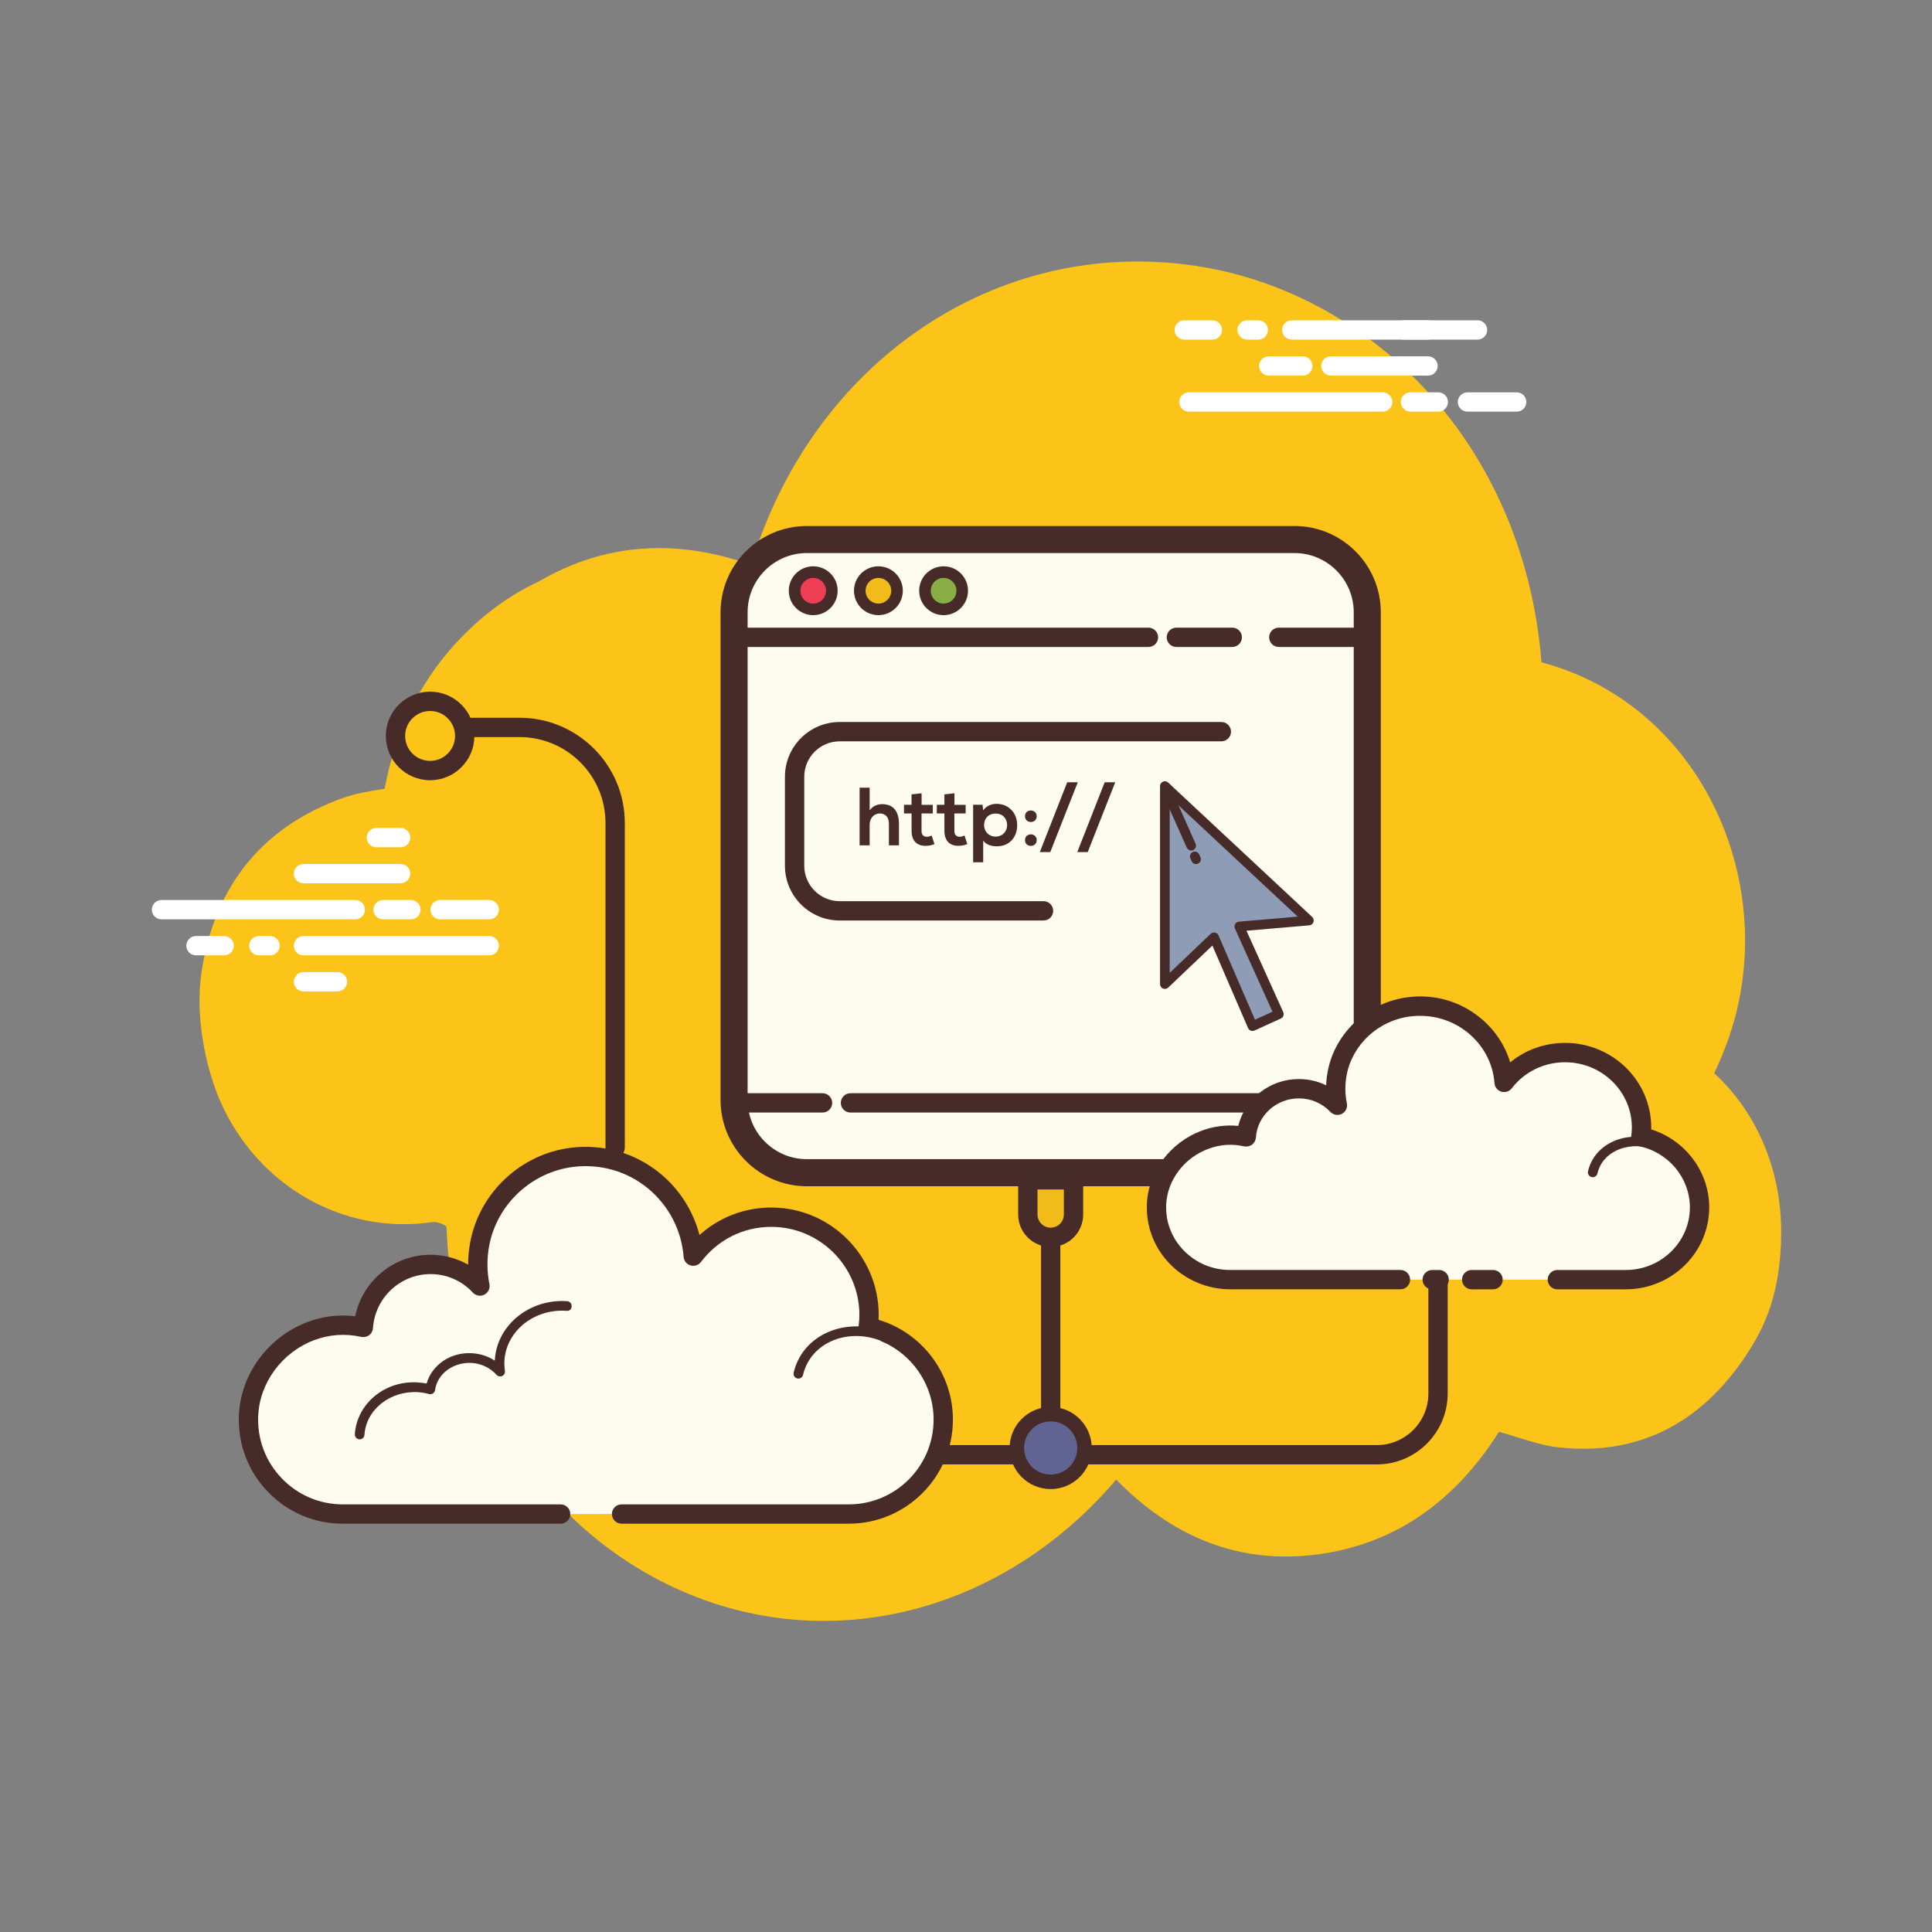 <?xml version="1.0" encoding="UTF-8"?> <svg xmlns="http://www.w3.org/2000/svg" xmlns:xlink="http://www.w3.org/1999/xlink" viewBox="0,0,256,256" width="100px" height="100px" fill-rule="nonzero"><rect x="0" y="0" width="256" height="256" fill="#808080" stroke="none"/> <g fill="none" fill-rule="nonzero" stroke="none" stroke-width="1" stroke-linecap="butt" stroke-linejoin="miter" stroke-miterlimit="10" stroke-dasharray="" stroke-dashoffset="0" font-family="none" font-weight="none" font-size="none" text-anchor="none" style="mix-blend-mode: normal"> <g transform="scale(2.56,2.56)"> <path d="M88.724,55.548c0.3,-0.616 0.566,-1.264 0.796,-1.943c2.633,-7.77 -1.349,-17.078 -9.733,-19.325c-0.907,-11.383 -8.907,-19.192 -17.941,-20.525c-10.341,-1.525 -19.815,5.044 -22.966,15.485c-3.799,-1.346 -7.501,-1.182 -10.99,0.857c-1.583,0.732 -3.031,1.812 -4.33,3.233c-1.907,2.086 -3.147,4.719 -3.652,7.495c-0.748,0.118 -1.483,0.236 -2.176,0.484c-4.04,1.449 -6.589,4.431 -7.288,8.923c-0.435,2.797 0.443,5.587 0.933,6.714c1.935,4.455 6.422,6.98 10.981,6.312c0.227,-0.033 0.557,0.069 0.752,0.233c0.241,7.12 3.698,13.417 8.884,17.014c8.321,5.772 19.027,3.994 25.781,-3.921c2.894,2.96 6.338,4.398 10.384,3.876c4.023,-0.519 7.147,-2.739 9.426,-6.349c1.053,0.283 2.051,0.691 3.083,0.804c4.042,0.442 7.324,-1.165 9.732,-4.8c0.922,-1.391 1.793,-3.194 1.793,-6.354c0.001,-3.256 -1.292,-6.223 -3.469,-8.213z" fill="#fcc419"></path> <path d="M18.389,47.584h-10.03c-0.276,0 -0.5,-0.224 -0.5,-0.5c0,-0.276 0.224,-0.5 0.5,-0.5h10.03c0.276,0 0.5,0.224 0.5,0.5c0,0.276 -0.223,0.5 -0.5,0.5zM21.27,47.584h-1.445c-0.276,0 -0.5,-0.224 -0.5,-0.5c0,-0.276 0.224,-0.5 0.5,-0.5h1.445c0.276,0 0.5,0.224 0.5,0.5c0,0.276 -0.224,0.5 -0.5,0.5zM25.325,47.584h-2.546c-0.276,0 -0.5,-0.224 -0.5,-0.5c0,-0.276 0.224,-0.5 0.5,-0.5h2.546c0.276,0 0.5,0.224 0.5,0.5c0,0.276 -0.224,0.5 -0.5,0.5zM25.325,49.449h-9.616c-0.276,0 -0.5,-0.224 -0.5,-0.5c0,-0.276 0.224,-0.5 0.5,-0.5h9.616c0.276,0 0.5,0.224 0.5,0.5c0,0.276 -0.224,0.5 -0.5,0.5zM13.977,49.449h-0.58c-0.276,0 -0.5,-0.224 -0.5,-0.5c0,-0.276 0.224,-0.5 0.5,-0.5h0.58c0.276,0 0.5,0.224 0.5,0.5c0,0.276 -0.223,0.5 -0.5,0.5zM11.6,49.449h-1.456c-0.276,0 -0.5,-0.224 -0.5,-0.5c0,-0.276 0.224,-0.5 0.5,-0.5h1.456c0.276,0 0.5,0.224 0.5,0.5c0,0.276 -0.223,0.5 -0.5,0.5zM20.736,45.719h-5.027c-0.276,0 -0.5,-0.224 -0.5,-0.5c0,-0.276 0.224,-0.5 0.5,-0.5h5.027c0.276,0 0.5,0.224 0.5,0.5c0,0.276 -0.224,0.5 -0.5,0.5zM20.736,43.854h-1.257c-0.276,0 -0.5,-0.224 -0.5,-0.5c0,-0.276 0.224,-0.5 0.5,-0.5h1.257c0.276,0 0.5,0.224 0.5,0.5c0,0.276 -0.224,0.5 -0.5,0.5zM17.467,51.314h-1.759c-0.276,0 -0.5,-0.224 -0.5,-0.5c0,-0.276 0.224,-0.5 0.5,-0.5h1.759c0.276,0 0.5,0.224 0.5,0.5c0,0.276 -0.223,0.5 -0.5,0.5zM71.567,21.307h-10.03c-0.276,0 -0.5,-0.224 -0.5,-0.5c0,-0.276 0.224,-0.5 0.5,-0.5h10.03c0.276,0 0.5,0.224 0.5,0.5c0,0.276 -0.224,0.5 -0.5,0.5zM74.448,21.307h-1.445c-0.276,0 -0.5,-0.224 -0.5,-0.5c0,-0.276 0.224,-0.5 0.5,-0.5h1.445c0.276,0 0.5,0.224 0.5,0.5c0,0.276 -0.224,0.5 -0.5,0.5zM78.503,21.307h-2.546c-0.276,0 -0.5,-0.224 -0.5,-0.5c0,-0.276 0.224,-0.5 0.5,-0.5h2.546c0.276,0 0.5,0.224 0.5,0.5c0,0.276 -0.224,0.5 -0.5,0.5zM76.477,17.578h-9.616c-0.276,0 -0.5,-0.224 -0.5,-0.5c0,-0.276 0.224,-0.5 0.5,-0.5h9.616c0.276,0 0.5,0.224 0.5,0.5c0,0.276 -0.223,0.5 -0.5,0.5zM65.129,17.578h-0.579c-0.276,0 -0.5,-0.224 -0.5,-0.5c0,-0.276 0.224,-0.5 0.5,-0.5h0.579c0.276,0 0.5,0.224 0.5,0.5c0,0.276 -0.224,0.5 -0.5,0.5zM62.753,17.578h-1.457c-0.276,0 -0.5,-0.224 -0.5,-0.5c0,-0.276 0.224,-0.5 0.5,-0.5h1.457c0.276,0 0.5,0.224 0.5,0.5c0,0.276 -0.224,0.5 -0.5,0.5zM73.914,19.442h-5.027c-0.276,0 -0.5,-0.224 -0.5,-0.5c0,-0.276 0.224,-0.5 0.5,-0.5h5.027c0.276,0 0.5,0.224 0.5,0.5c0,0.276 -0.224,0.5 -0.5,0.5z" fill="#ffffff"></path> <path d="M73.914,17.578h-1.257c-0.276,0 -0.5,-0.224 -0.5,-0.5c0,-0.276 0.224,-0.5 0.5,-0.5h1.257c0.276,0 0.5,0.224 0.5,0.5c0,0.276 -0.224,0.5 -0.5,0.5zM67.431,19.442h-1.759c-0.276,0 -0.5,-0.224 -0.5,-0.5c0,-0.276 0.224,-0.5 0.5,-0.5h1.759c0.276,0 0.5,0.224 0.5,0.5c0,0.276 -0.223,0.5 -0.5,0.5z" fill="#ffffff"></path> <path d="M54.383,75.798c-0.276,0 -0.5,-0.224 -0.5,-0.5v-23.735c0,-0.276 0.224,-0.5 0.5,-0.5c0.276,0 0.5,0.224 0.5,0.5v23.735c0,0.277 -0.223,0.5 -0.5,0.5z" fill="#472b29"></path> <path d="M71.262,75.798h-24.436c-0.276,0 -0.5,-0.224 -0.5,-0.5c0,-0.276 0.224,-0.5 0.5,-0.5h24.437c1.472,0 2.669,-1.197 2.669,-2.669v-12.619c0,-0.276 0.224,-0.5 0.5,-0.5c0.276,0 0.5,0.224 0.5,0.5v12.619c-0.001,2.024 -1.646,3.669 -3.67,3.669z" fill="#472b29"></path> <path d="M54.383,73.197c-0.967,0 -1.751,0.784 -1.751,1.751c0,0.967 0.784,1.751 1.751,1.751c0.967,0 1.751,-0.784 1.751,-1.751c0,-0.967 -0.784,-1.751 -1.751,-1.751z" fill="#616493"></path> <path d="M54.383,77.074c-1.172,0 -2.126,-0.954 -2.126,-2.126c0,-1.172 0.954,-2.126 2.126,-2.126c1.172,0 2.126,0.954 2.126,2.126c0,1.172 -0.954,2.126 -2.126,2.126zM54.383,73.572c-0.759,0 -1.376,0.617 -1.376,1.376c0,0.759 0.617,1.376 1.376,1.376c0.759,0 1.376,-0.617 1.376,-1.376c0,-0.759 -0.617,-1.376 -1.376,-1.376z" fill="#472b29"></path> <path d="M53.201,61.067v1.795c0,0.65 0.532,1.182 1.182,1.182c0.65,0 1.182,-0.532 1.182,-1.182v-1.795z" fill="#f1bc19"></path> <path d="M54.383,64.543c-0.928,0 -1.683,-0.754 -1.683,-1.682v-1.795c0,-0.276 0.224,-0.5 0.5,-0.5h2.364c0.276,0 0.5,0.224 0.5,0.5v1.795c0.001,0.929 -0.753,1.682 -1.681,1.682zM53.701,61.567v1.295c0,0.376 0.307,0.682 0.683,0.682c0.376,0 0.682,-0.306 0.682,-0.682v-1.295z" fill="#472b29"></path> <path d="M67.003,60.7h-25.241c-2.072,0 -3.767,-1.695 -3.767,-3.767v-25.24c0,-2.072 1.695,-3.767 3.767,-3.767h25.241c2.072,0 3.767,1.695 3.767,3.767v25.241c0,2.071 -1.695,3.766 -3.767,3.766z" fill="#fdfcee"></path> <path d="M67.004,61.4h-25.242c-2.463,0 -4.467,-2.004 -4.467,-4.467v-25.24c0,-2.463 2.004,-4.467 4.467,-4.467h25.241c2.463,0 4.467,2.004 4.467,4.467v25.24c0,2.463 -2.004,4.467 -4.466,4.467zM41.762,28.626c-1.691,0 -3.066,1.375 -3.066,3.066v25.24c0,1.691 1.375,3.066 3.066,3.066h25.241c1.691,0 3.066,-1.375 3.066,-3.066v-25.24c0,-1.691 -1.375,-3.066 -3.066,-3.066z" fill="#472b29"></path> <path d="M63.782,33.487h-2.893c-0.276,0 -0.5,-0.224 -0.5,-0.5c0,-0.276 0.224,-0.5 0.5,-0.5h2.893c0.276,0 0.5,0.224 0.5,0.5c0,0.276 -0.224,0.5 -0.5,0.5zM59.444,33.487h-21.207c-0.276,0 -0.5,-0.224 -0.5,-0.5c0,-0.276 0.224,-0.5 0.5,-0.5h21.207c0.276,0 0.5,0.224 0.5,0.5c0,0.276 -0.224,0.5 -0.5,0.5zM70.529,33.487h-4.338c-0.276,0 -0.5,-0.224 -0.5,-0.5c0,-0.276 0.224,-0.5 0.5,-0.5h4.338c0.276,0 0.5,0.224 0.5,0.5c0,0.276 -0.224,0.5 -0.5,0.5zM70.529,57.585h-26.509c-0.276,0 -0.5,-0.224 -0.5,-0.5c0,-0.276 0.224,-0.5 0.5,-0.5h26.509c0.276,0 0.5,0.224 0.5,0.5c0,0.276 -0.224,0.5 -0.5,0.5zM42.575,57.585h-4.338c-0.276,0 -0.5,-0.224 -0.5,-0.5c0,-0.276 0.224,-0.5 0.5,-0.5h4.338c0.276,0 0.5,0.224 0.5,0.5c0,0.276 -0.224,0.5 -0.5,0.5z" fill="#472b29"></path> <path d="M42.093,29.613c-0.532,0 -0.964,0.432 -0.964,0.964c0,0.532 0.432,0.964 0.964,0.964c0.532,0 0.964,-0.432 0.964,-0.964c0,-0.532 -0.432,-0.964 -0.964,-0.964z" fill="#ee3e54"></path> <path d="M42.092,31.84c-0.697,0 -1.264,-0.566 -1.264,-1.264c0,-0.698 0.566,-1.264 1.264,-1.264c0.698,0 1.264,0.566 1.264,1.264c0,0.698 -0.566,1.264 -1.264,1.264zM42.092,29.913c-0.366,0 -0.664,0.298 -0.664,0.664c0,0.366 0.298,0.664 0.664,0.664c0.366,0 0.664,-0.298 0.664,-0.664c0,-0.366 -0.297,-0.664 -0.664,-0.664z" fill="#472b29"></path> <path d="M45.466,29.613c-0.532,0 -0.964,0.432 -0.964,0.964c0,0.532 0.432,0.964 0.964,0.964c0.532,0 0.964,-0.432 0.964,-0.964c0,-0.532 -0.432,-0.964 -0.964,-0.964z" fill="#f1bc19"></path> <path d="M45.466,31.84c-0.697,0 -1.264,-0.566 -1.264,-1.264c0,-0.698 0.566,-1.264 1.264,-1.264c0.698,0 1.264,0.566 1.264,1.264c0,0.698 -0.566,1.264 -1.264,1.264zM45.466,29.913c-0.366,0 -0.664,0.298 -0.664,0.664c0,0.366 0.298,0.664 0.664,0.664c0.366,0 0.664,-0.298 0.664,-0.664c0,-0.366 -0.297,-0.664 -0.664,-0.664z" fill="#472b29"></path> <path d="M48.84,29.613c-0.532,0 -0.964,0.432 -0.964,0.964c0,0.532 0.432,0.964 0.964,0.964c0.532,0 0.964,-0.432 0.964,-0.964c0,-0.532 -0.432,-0.964 -0.964,-0.964z" fill="#88ae45"></path> <path d="M48.84,31.84c-0.697,0 -1.264,-0.566 -1.264,-1.264c0,-0.698 0.566,-1.264 1.264,-1.264c0.698,0 1.264,0.566 1.264,1.264c0,0.698 -0.566,1.264 -1.264,1.264zM48.84,29.913c-0.366,0 -0.664,0.298 -0.664,0.664c0,0.366 0.298,0.664 0.664,0.664c0.366,0 0.664,-0.298 0.664,-0.664c0,-0.366 -0.297,-0.664 -0.664,-0.664z" fill="#472b29"></path> <path d="M54.014,47.145h-10.55c-1.284,0 -2.335,-1.051 -2.335,-2.335v-4.603c0,-1.284 1.051,-2.335 2.335,-2.335h19.754" fill="#fdfcee"></path> <path d="M54.013,47.645h-10.55c-1.563,0 -2.835,-1.272 -2.835,-2.836v-4.603c0,-1.563 1.271,-2.835 2.835,-2.835h19.754c0.276,0 0.5,0.224 0.5,0.5c0,0.276 -0.224,0.5 -0.5,0.5h-19.754c-1.012,0 -1.835,0.823 -1.835,1.835v4.603c0,1.013 0.823,1.836 1.835,1.836h10.55c0.276,0 0.5,0.224 0.5,0.5c0,0.276 -0.223,0.5 -0.5,0.5z" fill="#472b29"></path> <path d="M60.294,40.688l7.454,6.957l-3.603,0.311l2.05,4.535l-1.367,0.621l-1.988,-4.597l-2.547,2.423v-10.25z" fill="#8e9db5"></path> <path d="M64.829,53.362c-0.03,0 -0.061,-0.006 -0.09,-0.017c-0.062,-0.024 -0.113,-0.072 -0.14,-0.134l-1.846,-4.269l-2.288,2.176c-0.071,0.068 -0.177,0.088 -0.271,0.048c-0.092,-0.039 -0.151,-0.13 -0.151,-0.229v-10.249c0,-0.1 0.059,-0.189 0.15,-0.229c0.093,-0.039 0.197,-0.021 0.271,0.047l7.455,6.957c0.072,0.067 0.098,0.171 0.065,0.265c-0.032,0.093 -0.116,0.158 -0.215,0.167l-3.252,0.28l1.904,4.214c0.057,0.125 0.001,0.273 -0.124,0.33l-1.366,0.621c-0.032,0.014 -0.067,0.022 -0.102,0.022zM62.84,48.265c0.017,0 0.033,0.002 0.05,0.005c0.08,0.017 0.147,0.071 0.18,0.146l1.887,4.363l0.908,-0.412l-1.947,-4.309c-0.033,-0.073 -0.029,-0.159 0.012,-0.229c0.041,-0.07 0.113,-0.116 0.194,-0.123l3.043,-0.263l-6.623,-6.181v9.091l2.125,-2.021c0.046,-0.042 0.108,-0.067 0.171,-0.067z" fill="#472b29"></path> <path d="M61.905,44.724c-0.097,0 -0.189,-0.057 -0.229,-0.151l-0.063,-0.148c-0.055,-0.127 0.004,-0.274 0.131,-0.328c0.127,-0.054 0.274,0.004 0.328,0.131l0.063,0.148c0.055,0.127 -0.004,0.274 -0.131,0.328c-0.033,0.013 -0.066,0.02 -0.099,0.02zM61.656,44.021c-0.096,0 -0.187,-0.055 -0.229,-0.148l-1.294,-2.901c-0.056,-0.126 0.001,-0.273 0.127,-0.33c0.127,-0.056 0.272,0 0.33,0.127l1.294,2.901c0.056,0.126 -0.001,0.273 -0.127,0.33c-0.033,0.014 -0.067,0.021 -0.101,0.021zM45.013,40.771v1.168c0.187,-0.243 0.418,-0.315 0.656,-0.315c0.597,0 0.861,0.405 0.861,1.023v1.108h-0.52v-1.104c0,-0.384 -0.2,-0.546 -0.477,-0.546c-0.307,0 -0.52,0.26 -0.52,0.576v1.074h-0.52v-2.984zM47.702,41.061v0.597h0.58v0.447h-0.584v0.908c0,0.2 0.111,0.298 0.273,0.298c0.081,0 0.175,-0.026 0.252,-0.064l0.145,0.443c-0.149,0.06 -0.273,0.085 -0.43,0.089c-0.456,0.017 -0.755,-0.243 -0.755,-0.767v-0.908h-0.393v-0.447h0.392v-0.541zM49.402,41.061v0.597h0.58v0.447h-0.584v0.908c0,0.2 0.111,0.298 0.273,0.298c0.081,0 0.175,-0.026 0.252,-0.064l0.145,0.443c-0.149,0.06 -0.273,0.085 -0.43,0.089c-0.456,0.017 -0.755,-0.243 -0.755,-0.767v-0.908h-0.393v-0.447h0.392v-0.541zM50.369,44.633v-2.98h0.486l0.034,0.29c0.162,-0.234 0.443,-0.337 0.682,-0.337c0.648,0 1.079,0.482 1.079,1.1c0,0.614 -0.388,1.1 -1.061,1.1c-0.222,0 -0.55,-0.068 -0.699,-0.298v1.125zM52.129,42.706c0,-0.328 -0.222,-0.597 -0.597,-0.597c-0.375,0 -0.597,0.269 -0.597,0.597c0,0.328 0.243,0.597 0.597,0.597c0.354,0 0.597,-0.268 0.597,-0.597zM53.659,42.25c0,0.396 -0.605,0.396 -0.605,0c-0.001,-0.4 0.605,-0.4 0.605,0zM53.659,43.487c0,0.396 -0.605,0.396 -0.605,0c-0.001,-0.401 0.605,-0.401 0.605,0zM55.785,40.49l-1.424,3.615h-0.541l1.419,-3.615zM57.724,40.49l-1.424,3.615h-0.541l1.419,-3.615zM31.84,59.906c-0.276,0 -0.5,-0.224 -0.5,-0.5v-16.808c0,-2.452 -1.995,-4.447 -4.447,-4.447h-2.519c-0.276,0 -0.5,-0.224 -0.5,-0.5c0,-0.276 0.224,-0.5 0.5,-0.5h2.519c3.004,0 5.447,2.443 5.447,5.447v16.808c0,0.276 -0.223,0.5 -0.5,0.5z" fill="#472b29"></path> <path d="M80.607,66.235c1.883,0 3.517,0 3.54,0c2.11,0 3.821,-1.674 3.821,-3.739c0,-1.802 -1.302,-3.305 -3.035,-3.66c0.02,-0.158 0.034,-0.317 0.034,-0.48c0,-2.139 -1.772,-3.873 -3.957,-3.873c-1.29,0 -2.433,0.607 -3.155,1.543c-0.185,-2.381 -2.358,-4.218 -4.9,-3.913c-1.859,0.223 -3.397,1.629 -3.739,3.431c-0.11,0.578 -0.098,1.139 0.011,1.665c-0.498,-0.525 -1.208,-0.856 -1.998,-0.856c-1.446,0 -2.627,1.102 -2.72,2.494c-0.657,-0.142 -1.371,-0.133 -2.123,0.143c-1.438,0.528 -2.462,1.853 -2.522,3.356c-0.085,2.133 1.657,3.889 3.818,3.889c0.164,0 0.741,0 0.874,0h7.934M74.13,66.235h0.36" fill="#fdfcef"></path> <path d="M84.147,66.735h-3.54c-0.276,0 -0.5,-0.224 -0.5,-0.5c0,-0.276 0.224,-0.5 0.5,-0.5h3.54c1.831,0 3.321,-1.453 3.321,-3.239c0,-1.524 -1.108,-2.857 -2.637,-3.17c-0.257,-0.053 -0.429,-0.295 -0.396,-0.555c0.018,-0.137 0.03,-0.274 0.03,-0.416c0,-1.86 -1.551,-3.373 -3.457,-3.373c-1.092,0 -2.098,0.491 -2.76,1.349c-0.126,0.164 -0.342,0.23 -0.538,0.174c-0.198,-0.06 -0.34,-0.234 -0.355,-0.44c-0.079,-1.02 -0.565,-1.944 -1.369,-2.604c-0.83,-0.681 -1.889,-0.981 -2.974,-0.853c-1.646,0.196 -3.006,1.441 -3.307,3.027c-0.095,0.494 -0.091,0.989 0.009,1.472c0.046,0.219 -0.06,0.441 -0.258,0.545c-0.197,0.103 -0.439,0.063 -0.595,-0.1c-0.428,-0.451 -1.009,-0.7 -1.635,-0.7c-1.17,0 -2.146,0.891 -2.221,2.027c-0.01,0.145 -0.082,0.278 -0.198,0.366c-0.115,0.087 -0.264,0.117 -0.406,0.09c-0.641,-0.14 -1.244,-0.099 -1.847,0.124c-1.262,0.464 -2.144,1.631 -2.193,2.905c-0.035,0.876 0.282,1.709 0.895,2.346c0.635,0.661 1.495,1.024 2.423,1.024h8.808c0.276,0 0.5,0.224 0.5,0.5c0,0.276 -0.224,0.5 -0.5,0.5h-8.807c-1.185,0 -2.331,-0.485 -3.144,-1.331c-0.803,-0.835 -1.219,-1.929 -1.174,-3.078c0.066,-1.675 1.212,-3.203 2.849,-3.806c0.61,-0.224 1.242,-0.304 1.881,-0.244c0.344,-1.396 1.629,-2.424 3.136,-2.424c0.493,0 0.977,0.113 1.413,0.323c0.009,-0.242 0.037,-0.484 0.083,-0.727c0.381,-2.01 2.096,-3.586 4.17,-3.833c1.364,-0.17 2.686,0.218 3.727,1.071c0.748,0.613 1.278,1.409 1.546,2.302c0.791,-0.648 1.786,-1.007 2.843,-1.007c2.458,0 4.457,1.962 4.457,4.373c0,0.034 -0.001,0.068 -0.002,0.103c1.765,0.555 3.004,2.188 3.004,4.038c-0.001,2.34 -1.939,4.241 -4.322,4.241zM74.49,66.735h-0.36c-0.276,0 -0.5,-0.224 -0.5,-0.5c0,-0.276 0.224,-0.5 0.5,-0.5h0.36c0.276,0 0.5,0.224 0.5,0.5c0,0.276 -0.224,0.5 -0.5,0.5z" fill="#472b29"></path> <path d="M82.44,60.931c-0.018,0 -0.036,-0.002 -0.055,-0.006c-0.135,-0.03 -0.22,-0.164 -0.189,-0.299c0.037,-0.165 0.094,-0.326 0.169,-0.479c0.605,-1.224 2.274,-1.677 3.722,-1.007c0.126,0.058 0.181,0.206 0.122,0.331c-0.058,0.126 -0.209,0.18 -0.331,0.122c-1.206,-0.558 -2.579,-0.208 -3.063,0.774c-0.058,0.117 -0.102,0.24 -0.13,0.367c-0.027,0.118 -0.131,0.197 -0.245,0.197zM77.281,66.735h-1.107c-0.276,0 -0.5,-0.224 -0.5,-0.5c0,-0.276 0.224,-0.5 0.5,-0.5h1.107c0.276,0 0.5,0.224 0.5,0.5c0,0.276 -0.224,0.5 -0.5,0.5zM22.262,40.384c-1.264,0 -2.292,-1.028 -2.292,-2.292c0,-1.264 1.028,-2.291 2.292,-2.291c1.264,0 2.292,1.027 2.292,2.291c0,1.264 -1.028,2.292 -2.292,2.292zM22.262,36.801c-0.713,0 -1.292,0.579 -1.292,1.291c0,0.713 0.579,1.292 1.292,1.292c0.713,0 1.292,-0.579 1.292,-1.292c0,-0.712 -0.579,-1.291 -1.292,-1.291z" fill="#472b29"></path> <path d="M32.173,78.366c0,0 11.691,0 11.762,0c2.7,0 4.888,-2.189 4.888,-4.889c0,-2.355 -1.666,-4.321 -3.884,-4.784c0.026,-0.206 0.043,-0.415 0.043,-0.628c0,-2.796 -2.267,-5.063 -5.063,-5.063c-1.651,0 -3.113,0.794 -4.037,2.017c-0.236,-3.113 -3.017,-5.514 -6.27,-5.116c-2.379,0.291 -4.346,2.13 -4.784,4.486c-0.14,0.756 -0.126,1.489 0.014,2.177c-0.638,-0.687 -1.546,-1.119 -2.557,-1.119c-1.85,0 -3.361,1.441 -3.48,3.261c-0.84,-0.186 -1.754,-0.174 -2.717,0.188c-1.84,0.691 -3.15,2.423 -3.227,4.387c-0.109,2.789 2.12,5.085 4.885,5.085c0.21,0 0.948,0 1.118,0h10.151" fill="#fdfcef"></path> <path d="M43.934,78.866h-11.762c-0.276,0 -0.5,-0.224 -0.5,-0.5c0,-0.276 0.224,-0.5 0.5,-0.5h11.762c2.42,0 4.389,-1.969 4.389,-4.389c0,-2.066 -1.466,-3.872 -3.486,-4.295c-0.254,-0.053 -0.426,-0.292 -0.394,-0.551c0.022,-0.186 0.039,-0.374 0.039,-0.566c0,-2.517 -2.047,-4.563 -4.562,-4.563c-1.439,0 -2.766,0.663 -3.638,1.818c-0.126,0.165 -0.343,0.235 -0.54,0.178c-0.2,-0.059 -0.342,-0.234 -0.358,-0.441c-0.104,-1.377 -0.778,-2.671 -1.85,-3.549c-1.083,-0.888 -2.456,-1.28 -3.86,-1.109c-2.166,0.266 -3.956,1.943 -4.354,4.081c-0.124,0.667 -0.12,1.335 0.013,1.986c0.044,0.22 -0.062,0.442 -0.262,0.545c-0.197,0.103 -0.442,0.059 -0.595,-0.105c-0.574,-0.618 -1.352,-0.959 -2.19,-0.959c-1.568,0 -2.878,1.228 -2.98,2.794c-0.01,0.146 -0.082,0.28 -0.199,0.368c-0.116,0.087 -0.266,0.117 -0.408,0.088c-0.827,-0.183 -1.646,-0.127 -2.433,0.167c-1.669,0.627 -2.836,2.209 -2.902,3.938c-0.048,1.207 0.386,2.35 1.221,3.218c0.835,0.868 1.958,1.347 3.163,1.347h11.27c0.276,0 0.5,0.224 0.5,0.5c0,0.276 -0.224,0.5 -0.5,0.5h-11.27c-1.479,0 -2.858,-0.587 -3.884,-1.653c-1.026,-1.066 -1.558,-2.469 -1.5,-3.95c0.083,-2.126 1.51,-4.069 3.551,-4.835c0.802,-0.302 1.627,-0.401 2.468,-0.3c0.377,-1.822 1.997,-3.182 3.904,-3.182c0.685,0 1.354,0.18 1.944,0.51c-0.001,-0.386 0.035,-0.772 0.107,-1.159c0.476,-2.562 2.62,-4.573 5.215,-4.891c1.675,-0.203 3.32,0.266 4.615,1.328c1.004,0.823 1.716,1.95 2.038,3.192c1.012,-0.915 2.319,-1.425 3.714,-1.425c3.067,0 5.562,2.496 5.562,5.563c0,0.083 -0.002,0.166 -0.007,0.248c2.254,0.674 3.848,2.777 3.848,5.164c0,2.972 -2.417,5.389 -5.389,5.389z" fill="#472b29"></path> <path d="M29.339,67.597c-1.808,-0.119 -3.365,1.13 -3.476,2.789c-0.014,0.206 -0.005,0.409 0.025,0.606c-0.349,-0.394 -0.865,-0.661 -1.458,-0.7c-1.085,-0.071 -2.022,0.645 -2.158,1.62c-0.197,-0.054 -0.403,-0.09 -0.616,-0.104c-1.582,-0.104 -2.944,0.989 -3.042,2.441" fill="#fdfcef"></path> <path d="M18.615,74.499c-0.006,0 -0.011,0 -0.017,-0.001c-0.138,-0.009 -0.242,-0.128 -0.232,-0.266c0.105,-1.588 1.585,-2.816 3.308,-2.673c0.136,0.008 0.271,0.025 0.408,0.052c0.273,-0.968 1.258,-1.645 2.365,-1.567c0.425,0.027 0.823,0.16 1.163,0.382c0.001,-0.019 0.002,-0.037 0.004,-0.056c0.119,-1.794 1.8,-3.153 3.742,-3.021c0.138,0.009 0.242,0.128 0.232,0.266c-0.008,0.137 -0.096,0.251 -0.266,0.232c-1.669,-0.115 -3.108,1.037 -3.211,2.557c-0.012,0.182 -0.004,0.368 0.023,0.553c0.017,0.109 -0.041,0.217 -0.142,0.264c-0.102,0.046 -0.22,0.021 -0.293,-0.061c-0.317,-0.359 -0.787,-0.584 -1.287,-0.617c-0.951,-0.045 -1.774,0.556 -1.893,1.404c-0.011,0.071 -0.051,0.135 -0.11,0.175c-0.061,0.04 -0.136,0.052 -0.203,0.032c-0.188,-0.051 -0.379,-0.083 -0.566,-0.096c-1.441,-0.086 -2.688,0.896 -2.777,2.208c-0.008,0.131 -0.117,0.233 -0.248,0.233z" fill="#472b29"></path> <path d="M45.914,69.266c-1.699,-0.801 -3.664,-0.234 -4.389,1.267c-0.09,0.186 -0.157,0.379 -0.201,0.574" fill="#fdfcef"></path> <path d="M41.324,71.356c-0.019,0 -0.037,-0.002 -0.056,-0.007c-0.135,-0.03 -0.219,-0.165 -0.188,-0.299c0.049,-0.216 0.123,-0.427 0.219,-0.626c0.783,-1.622 2.899,-2.242 4.721,-1.385c0.125,0.06 0.179,0.208 0.12,0.333c-0.06,0.126 -0.21,0.176 -0.333,0.12c-1.575,-0.744 -3.393,-0.226 -4.057,1.148c-0.08,0.166 -0.142,0.342 -0.184,0.521c-0.025,0.117 -0.128,0.195 -0.242,0.195z" fill="#472b29"></path> </g> </g> </svg> 